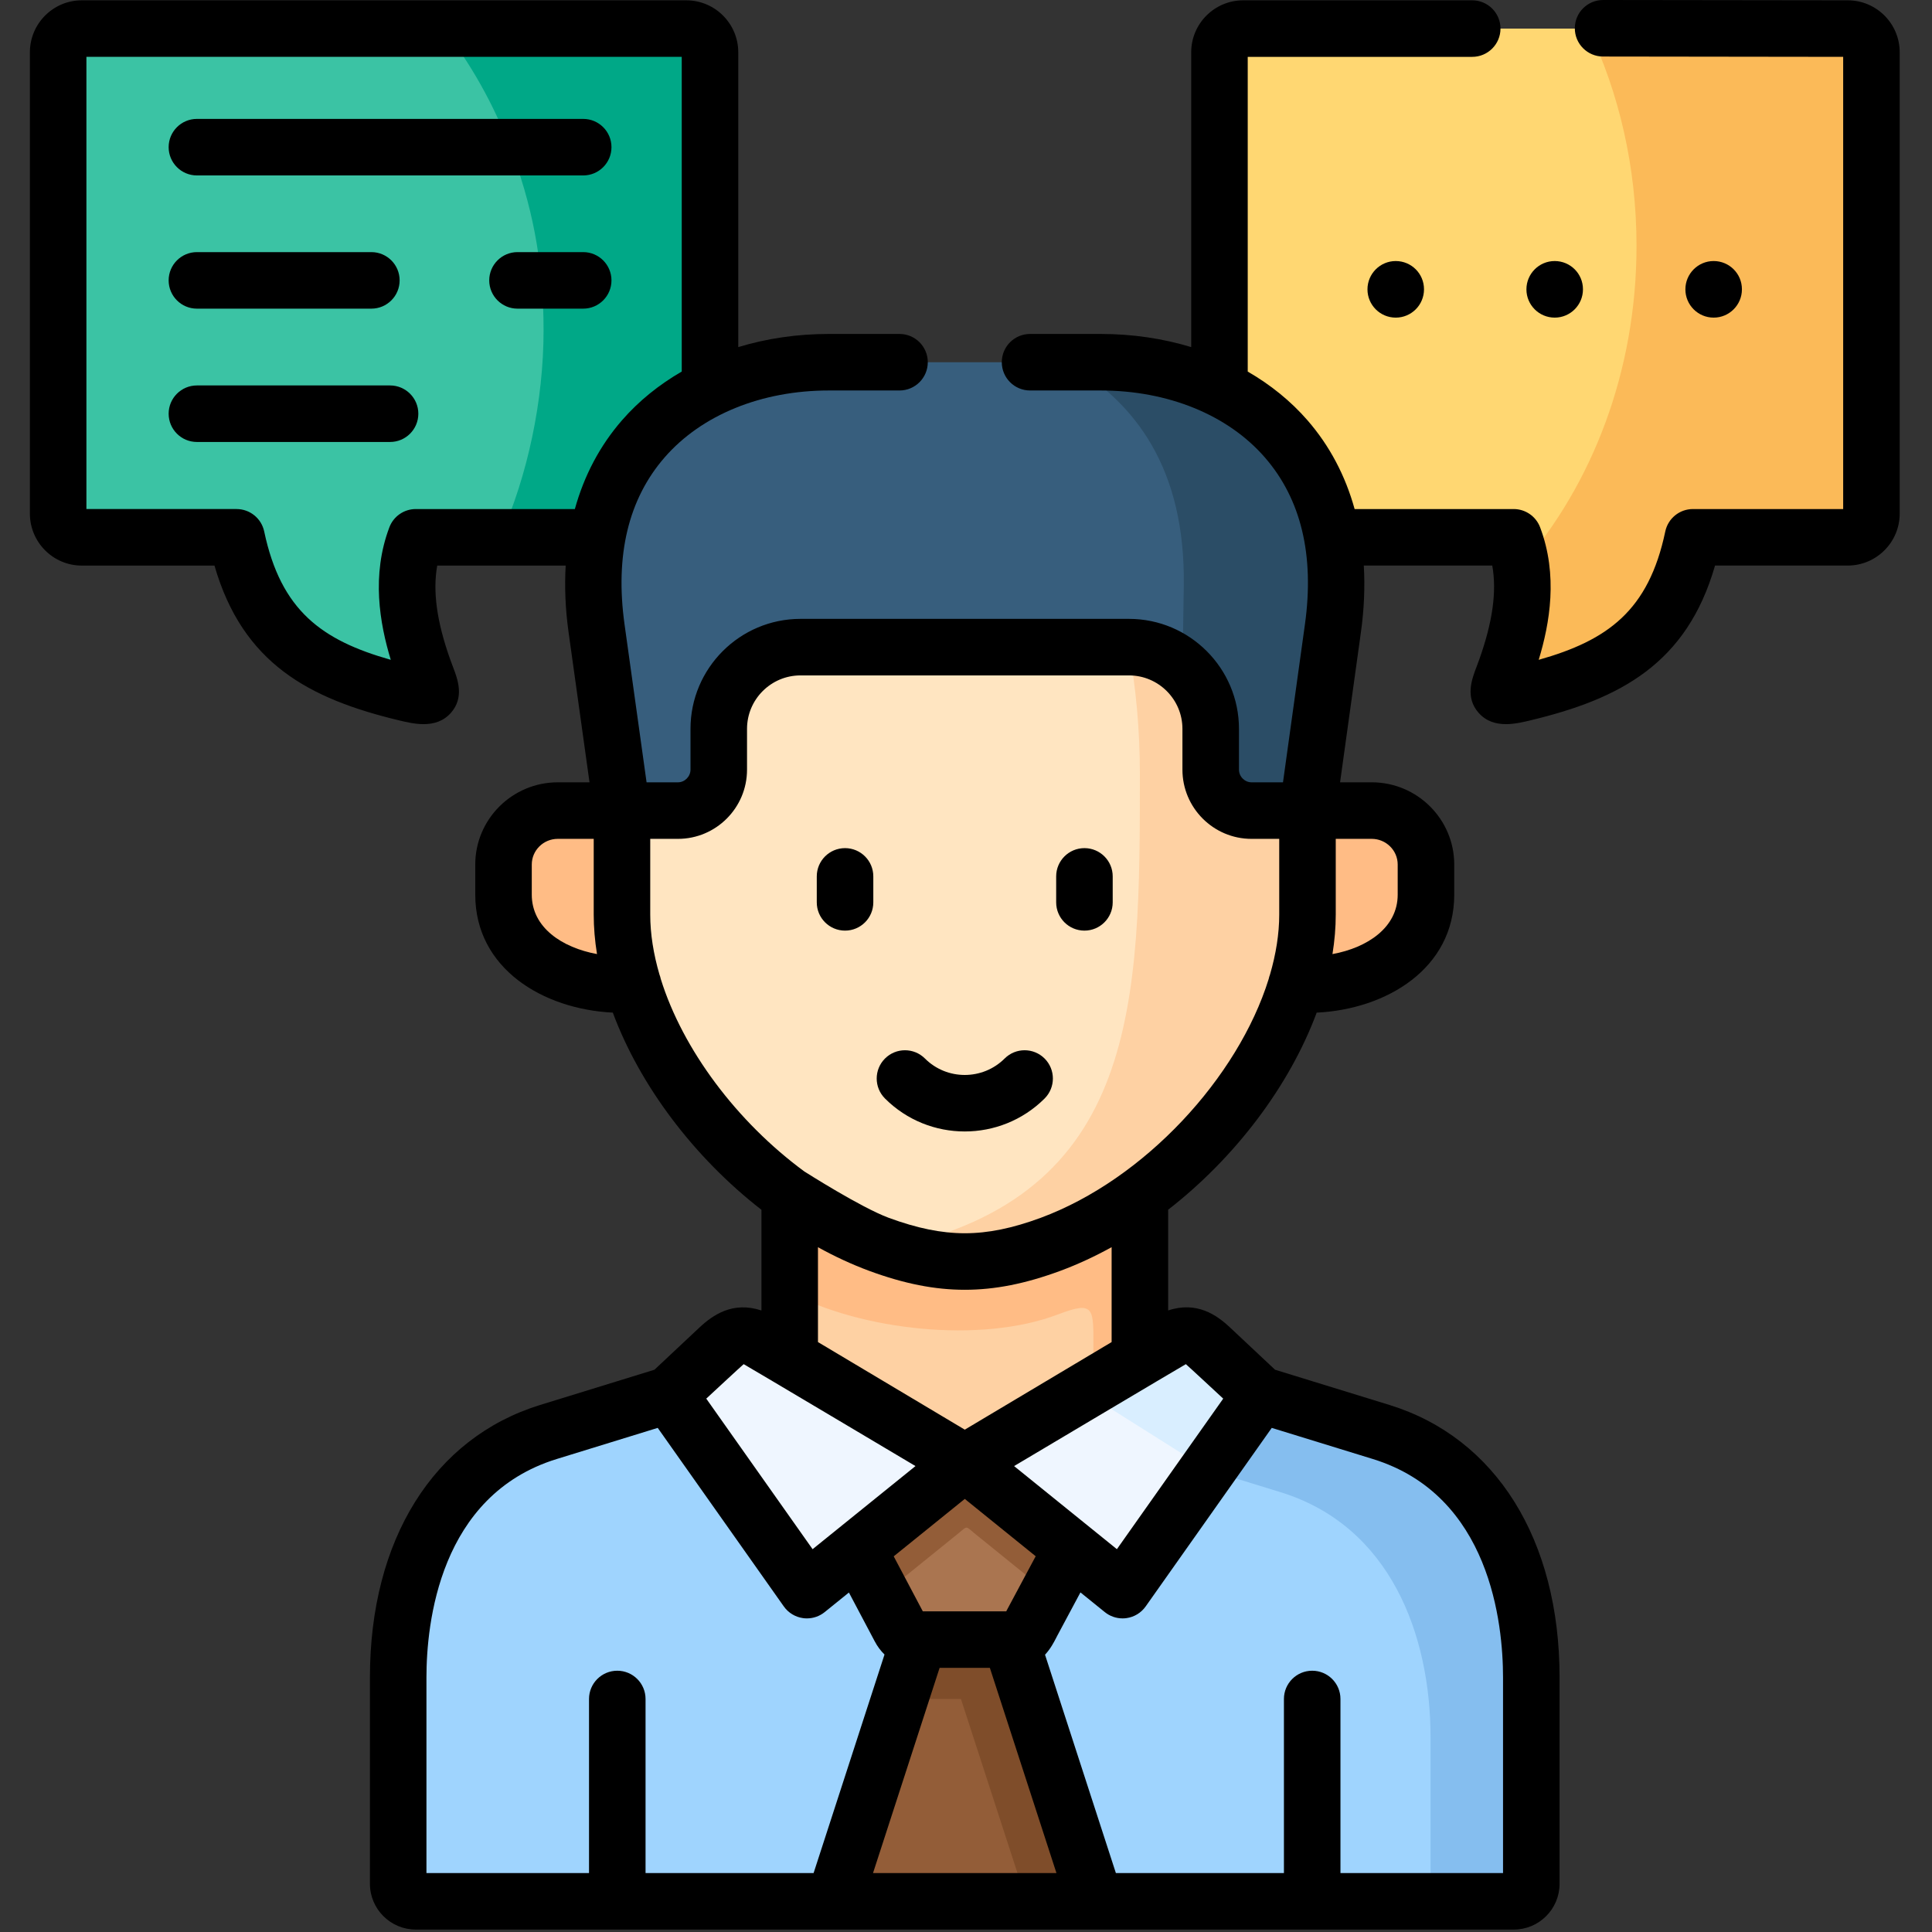 <?xml version="1.0" encoding="UTF-8" standalone="no"?><!DOCTYPE svg PUBLIC "-//W3C//DTD SVG 1.1//EN" "http://www.w3.org/Graphics/SVG/1.1/DTD/svg11.dtd"><svg width="100%" height="100%" viewBox="0 0 267 267" version="1.1" xmlns="http://www.w3.org/2000/svg" xmlns:xlink="http://www.w3.org/1999/xlink" xml:space="preserve" xmlns:serif="http://www.serif.com/" style="fill-rule:evenodd;clip-rule:evenodd;stroke-linejoin:round;stroke-miterlimit:2;"><rect x="0" y="0" width="267" height="267" fill="#333333" stroke="none"/><path d="M82.547,74.256c1.787,-10.01 7.81,-16.801 15.576,-20.581l-0,-46.447c-0,-1.801 -1.477,-3.277 -3.278,-3.277l-83.546,-0c-1.801,-0 -3.263,1.476 -3.263,3.277l0,63.75c0,1.802 1.477,3.278 3.263,3.278l21.392,-0c2.894,13.716 10.674,18.455 23.356,21.496c4.724,1.137 3.631,-0.074 2.495,-3.292c-2.112,-5.935 -3.307,-12.298 -1.078,-18.203l25.083,-0l0,-0.001Z" style="fill:#3bc3a4;"/><path d="M168.529,7.228l0,46.447c7.766,3.78 13.789,10.571 15.59,20.581l25.069,-0c2.229,5.905 1.033,12.269 -1.078,18.203c-1.137,3.219 -2.215,4.429 2.495,3.293c12.696,-3.042 20.477,-7.781 23.355,-21.497l21.393,0c1.8,0 3.277,-1.476 3.277,-3.278l0,-63.749c0,-1.801 -1.477,-3.278 -3.277,-3.278l-83.546,-0c-1.802,0.001 -3.278,1.477 -3.278,3.278Z" style="fill:#ffd772;"/><path d="M85.957,112.022l-8.873,0c-4.119,0 -7.5,3.336 -7.5,7.456l0,4.163c0,8.002 7.973,12.357 16.181,12.432l1.727,-0c13.096,-5.848 9.597,-14.957 -1.535,-24.051Z" style="fill:#ffbc85;"/><path d="M57.465,262.76l151.737,0c1.328,0 2.421,-1.092 2.421,-2.421l0,-28.509c0,-14.173 -5.536,-29.232 -20.743,-33.927l-16.682,-5.138l-81.745,0l-16.667,5.138c-15.206,4.695 -20.758,19.739 -20.758,33.927l0,28.509c0,1.329 1.093,2.421 2.437,2.421Z" style="fill:#9fd4fe;"/><path d="M180.709,112.022c-6.806,6.053 -7.839,14.218 -1.55,24.051l1.727,-0c8.209,-0.075 16.181,-4.43 16.181,-12.432l0,-4.163c0,-4.12 -3.381,-7.456 -7.5,-7.456l-8.858,0Z" style="fill:#ffbc85;"/><path d="M157.53,165.26c-3.852,2.79 -8.001,5.094 -12.342,6.703c-4.281,1.579 -8.075,2.377 -11.855,2.377c-3.794,-0 -7.573,-0.798 -11.87,-2.377c-4.325,-1.61 -8.489,-3.913 -12.327,-6.703l-0,33.337l24.197,14.439l24.197,-14.439l0,-33.337Z" style="fill:#fed1a3;"/><path d="M133.333,202.125l-24.197,-14.424l-3.646,-2.185c-2.791,-1.653 -4.326,-0.916 -6.142,0.782l-6.895,6.467l19.06,26.988l7.042,-5.684l14.778,-11.944Z" style="fill:#eff6ff;"/><path d="M133.333,202.125l-14.778,11.944l5.788,10.941c0.62,1.181 1.565,1.579 2.672,1.579l13.272,0c1.329,0 1.787,-1.254 2.406,-2.421l5.404,-10.099l-14.764,-11.944Z" style="fill:#aa7550;"/><path d="M133.333,202.125l14.764,11.944l7.042,5.684l19.059,-26.988l-6.894,-6.467c-1.801,-1.698 -3.351,-2.435 -6.126,-0.782l-3.647,2.185l-24.198,14.424Z" style="fill:#eff6ff;"/><path d="M151.374,262.76l-11.737,-36.171l-12.623,-0l-11.736,36.171l36.096,0Z" style="fill:#935d38;"/><path d="M151.108,186.475l-0,5.035l6.422,-3.809l0,-22.441c-3.853,2.79 -8.002,5.094 -12.342,6.703c-4.281,1.579 -8.076,2.377 -11.855,2.377c-3.337,-0 -6.659,-0.606 -10.32,-1.831c-0.517,-0.177 -1.033,-0.354 -1.55,-0.547c-4.326,-1.609 -8.489,-3.912 -12.328,-6.702l0,13.332c9.744,5.196 26.294,7.175 37.13,3.041c5.08,-1.934 4.843,-0.812 4.843,4.842Z" style="fill:#ffbc85;"/><path d="M176.959,206.215c15.206,4.68 20.743,19.739 20.743,33.913l0,22.632l11.501,0c1.328,0 2.421,-1.092 2.421,-2.421l-0,-28.509c-0,-14.173 -5.536,-29.232 -20.743,-33.927l-16.683,-5.138l-7.308,10.35l10.069,3.1Z" style="fill:#85beef;"/><path d="M166.89,203.115l7.308,-10.35l-6.894,-6.467c-1.801,-1.698 -3.351,-2.435 -6.126,-0.782l-3.647,2.185l-6.422,3.809l-3.853,2.318c2.776,-1.668 4.03,-0.547 6.126,0.767l13.508,8.52Z" style="fill:#d9eeff;"/><path d="M124.358,234.798l8.444,-0l9.079,27.962l9.494,0l-11.738,-36.171l-12.622,-0l-2.657,8.209Z" style="fill:#7f4d2a;"/><path d="M134.795,212.003l10.053,8.135l3.248,-6.068l-14.763,-11.945l-14.778,11.944l3.366,6.349l10.409,-8.416c1.475,-1.181 1.003,-1.181 2.465,0.001Z" style="fill:#935d38;"/><path d="M166.772,52.878c-4.547,-1.89 -9.581,-2.82 -14.66,-2.82l-37.573,-0c-18.011,-0 -35.594,11.693 -32.096,36.777l3.514,25.187l7.736,-0c3.1,-0 5.64,-2.54 5.64,-5.655l-0,-5.64c-0,-6.215 5.078,-11.294 11.294,-11.294l45.397,-0c6.216,-0 11.294,5.079 11.294,11.294l0,5.64c0,3.115 2.54,5.655 5.64,5.655l7.751,-0l3.499,-25.187c2.51,-18.028 -5.846,-29.13 -17.436,-33.957Z" style="fill:#375e7d;"/><path d="M156.024,89.433l-45.397,0c-6.216,0 -11.294,5.079 -11.294,11.295l-0.001,5.639c0.001,3.115 -2.538,5.655 -5.639,5.655l-7.736,-0l0,14.365c0,3.115 0.531,6.393 1.535,9.685c3.234,10.689 11.324,21.703 21.644,29.188c3.838,2.79 8.001,5.094 12.327,6.703c4.297,1.579 8.076,2.377 11.87,2.377c3.78,-0 7.574,-0.798 11.855,-2.377c4.341,-1.61 8.49,-3.913 12.342,-6.703c3.795,-2.746 7.279,-5.979 10.35,-9.508c5.255,-6.039 9.227,-12.933 11.279,-19.68c1.003,-3.292 1.55,-6.57 1.55,-9.685l-0,-14.365l-7.751,-0c-3.1,-0 -5.639,-2.54 -5.639,-5.655l-0,-5.639c-0,-6.216 -5.079,-11.295 -11.295,-11.295Z" style="fill:#ffe5c1;"/><path d="M157.53,106.928c0,31.639 0,58.332 -34.516,65.581c3.661,1.225 6.983,1.831 10.32,1.831c3.779,-0 7.573,-0.798 11.855,-2.377c4.341,-1.61 8.489,-3.913 12.342,-6.703c3.794,-2.746 7.278,-5.979 10.349,-9.508c5.256,-6.039 9.227,-12.933 11.279,-19.68c1.004,-3.292 1.55,-6.57 1.55,-9.685l0,-14.365l-7.751,-0c-2.628,-0 -4.842,-1.816 -5.463,-4.267c-0.117,-0.442 -0.177,-0.9 -0.177,-1.388l0,-5.639c0,-6.216 -5.078,-11.295 -11.294,-11.295l-0.044,0c1.004,5.581 1.55,11.457 1.55,17.495Z" style="fill:#fed1a3;"/><path d="M147.358,50.058c9.611,5.537 16.476,14.72 16.24,30.93l-0.177,11.22c2.392,2.082 3.897,5.139 3.897,8.519l-0,5.64c-0,0.487 0.059,0.945 0.177,1.388c0.62,2.451 2.835,4.267 5.463,4.267l7.751,-0l3.499,-25.187c2.495,-17.88 -5.714,-28.938 -17.155,-33.839c-0.089,-0.03 -0.192,-0.074 -0.281,-0.118c-4.548,-1.89 -9.582,-2.82 -14.66,-2.82l-4.754,-0Z" style="fill:#2b4d66;"/><path d="M70.485,20.339c2.983,7.736 4.636,15.635 4.636,25.305c-0,9.656 -2.17,20.034 -6.009,28.613l13.435,-0c1.787,-10.01 7.81,-16.802 15.576,-20.581l-0,-46.448c-0,-1.801 -1.477,-3.277 -3.278,-3.277l-33.557,-0c3.764,4.842 6.88,10.364 9.197,16.388Z" style="fill:#00a887;"/><path d="M219.507,3.951c4.252,8.917 6.658,19.148 6.658,30.029c0,17.304 -6.097,32.954 -15.959,44.292c0.635,4.71 -0.458,9.582 -2.096,14.188c-1.137,3.219 -2.215,4.429 2.495,3.293c12.696,-3.042 20.477,-7.781 23.355,-21.497l21.393,-0c1.801,-0 3.277,-1.476 3.277,-3.278l0,-63.75c0,-1.801 -1.476,-3.277 -3.277,-3.277l-35.846,-0Z" style="fill:#fbba58;"/><path d="M116.784,117.21c-2.158,0 -3.907,1.748 -3.907,3.906l0,3.588c0,2.158 1.749,3.906 3.907,3.906c2.157,0 3.906,-1.748 3.906,-3.906l-0,-3.588c-0,-2.158 -1.749,-3.906 -3.906,-3.906Z" style="fill-rule:nonzero;"/><path d="M149.868,117.21c-2.157,0 -3.906,1.748 -3.906,3.906l-0,3.588c-0,2.158 1.749,3.906 3.906,3.906c2.157,0 3.906,-1.748 3.906,-3.906l0,-3.588c0,-2.158 -1.749,-3.906 -3.906,-3.906Z" style="fill-rule:nonzero;"/><path d="M138.843,146.283c-3.043,3.032 -7.985,3.035 -11.015,0.004c-1.525,-1.525 -3.999,-1.525 -5.524,0c-1.526,1.526 -1.526,3.999 0,5.525c3.037,3.036 7.029,4.555 11.024,4.555c3.992,-0 7.987,-1.517 11.031,-4.551c1.528,-1.523 1.531,-3.997 0.009,-5.524c-1.524,-1.528 -3.997,-1.532 -5.525,-0.009Z" style="fill-rule:nonzero;"/><path d="M255.358,0.044l-33.808,-0.044l-0.005,0c-2.155,0 -3.904,1.746 -3.907,3.901c-0.002,2.157 1.744,3.908 3.902,3.912l33.184,0.043l-0,62.494l-20.764,-0c-1.847,-0 -3.443,1.294 -3.822,3.103c-2.3,10.951 -7.973,15.045 -17.492,17.735c1.54,-5.06 2.689,-11.707 0.196,-18.311c-0.574,-1.521 -2.029,-2.527 -3.655,-2.527l-21.981,-0c-1.278,-4.615 -3.451,-8.746 -6.515,-12.267c-2.317,-2.663 -5.113,-4.917 -8.257,-6.734l0,-43.492l31.024,-0c2.157,-0 3.907,-1.749 3.907,-3.906c-0,-2.158 -1.75,-3.907 -3.907,-3.907l-31.653,0c-3.96,0 -7.183,3.223 -7.183,7.184l-0,40.741c-3.909,-1.189 -8.127,-1.817 -12.511,-1.817l-9.758,-0c-2.158,-0 -3.907,1.748 -3.907,3.906c0,2.157 1.749,3.906 3.907,3.906l9.758,0c9.304,0 17.572,3.371 22.686,9.247c5.01,5.758 6.875,13.524 5.541,23.086l-3.031,21.819l-4.35,-0c-0.939,-0 -1.733,-0.801 -1.733,-1.749l-0,-5.639c-0,-8.382 -6.819,-15.201 -15.201,-15.201l-45.397,0c-8.381,0 -15.201,6.819 -15.201,15.201l0,5.639c0,0.948 -0.793,1.749 -1.733,1.749l-4.337,-0l-3.044,-21.821c-1.334,-9.56 0.531,-17.327 5.54,-23.084c5.114,-5.876 13.383,-9.247 22.687,-9.247l9.773,0c2.158,0 3.907,-1.749 3.907,-3.906c-0,-2.158 -1.749,-3.906 -3.907,-3.906l-9.773,-0c-4.385,-0 -8.602,0.627 -12.511,1.817l0,-40.741c0,-3.961 -3.223,-7.184 -7.184,-7.184l-83.544,0c-3.953,0 -7.169,3.223 -7.169,7.184l-0,63.75c-0,3.961 3.216,7.184 7.169,7.184l18.339,0c3.905,13.523 13.064,18.407 25.495,21.388c0.974,0.234 2.184,0.525 3.402,0.525c1.359,0 2.726,-0.362 3.788,-1.57c1.88,-2.139 0.924,-4.645 0.29,-6.303c-0.121,-0.317 -0.254,-0.665 -0.391,-1.052c-1.85,-5.202 -2.441,-9.407 -1.798,-12.989l17.752,-0c-0.171,2.939 -0.048,6.013 0.399,9.212l2.894,20.742l-4.384,-0c-6.289,-0 -11.406,5.096 -11.406,11.361l0,4.164c0,10.225 9.376,15.833 19.009,16.303c3.757,10.115 11.248,20.029 20.542,27.249l-0,13.916c-3.948,-1.312 -6.72,0.624 -8.554,2.34l-6.236,5.849l-15.807,4.872c-14.722,4.546 -23.511,18.624 -23.511,37.66l-0,28.509c-0,3.489 2.845,6.327 6.342,6.327l151.738,0c3.49,0 6.328,-2.838 6.328,-6.327l0,-28.509c0,-19.039 -8.784,-33.117 -23.5,-37.661l-15.819,-4.872l-6.228,-5.841c-1.828,-1.723 -4.595,-3.669 -8.547,-2.351l0,-13.922c9.286,-7.217 16.771,-17.126 20.527,-27.237c9.614,-0.46 19.01,-6.069 19.01,-16.306l-0,-4.164c-0,-6.264 -5.117,-11.361 -11.406,-11.361l-4.372,0l2.881,-20.741c0.447,-3.199 0.57,-6.273 0.399,-9.213l17.752,0c0.643,3.583 0.052,7.788 -1.801,12.997c-0.132,0.373 -0.263,0.718 -0.383,1.031c-0.634,1.664 -1.591,4.178 0.293,6.318c1.062,1.207 2.429,1.569 3.784,1.569c1.216,-0 2.424,-0.292 3.394,-0.526c12.444,-2.981 21.609,-7.864 25.501,-21.389l18.337,0c3.961,0 7.184,-3.222 7.184,-7.183l-0,-63.75c0.001,-3.96 -3.222,-7.183 -7.178,-7.183Zm-181.867,123.597l-0,-4.163c-0,-1.958 1.612,-3.549 3.593,-3.549l4.967,-0l-0,10.459c-0,1.795 0.156,3.622 0.454,5.464c-4.862,-0.894 -9.014,-3.688 -9.014,-8.211Zm5.954,-53.291l-21.981,-0c-1.626,-0 -3.081,1.006 -3.655,2.527c-2.494,6.606 -1.344,13.255 0.196,18.31c-9.508,-2.69 -15.182,-6.784 -17.493,-17.737c-0.381,-1.808 -1.975,-3.1 -3.822,-3.1l-20.748,-0l0,-62.493l82.274,-0l-0,43.493c-3.143,1.816 -5.94,4.07 -8.257,6.733c-3.063,3.521 -5.237,7.652 -6.514,12.267Zm23.33,118.174c0.127,0.041 23.744,14.086 23.744,14.086l-14.22,11.486l-14.694,-20.807c0,-0.001 5.046,-4.685 5.17,-4.765Zm27.078,41.971l6.945,0l9.202,28.359l-25.349,0l9.202,-28.359Zm9.391,-8.161c-0.061,0.116 -0.121,0.232 -0.181,0.349l-11.533,-0.001l-4.02,-7.599l9.823,-7.935l9.798,7.921l-3.887,7.265Zm-26.201,-36.861l-0,-13.109c2.299,1.271 4.663,2.371 7.072,3.265c4.855,1.786 9.056,2.617 13.218,2.617c4.17,-0 8.366,-0.832 13.214,-2.621c2.411,-0.895 4.777,-1.995 7.077,-3.268l-0,13.116l-20.291,12.104l-20.29,-12.104Zm-54.109,46.357c0,-7.407 1.754,-25.178 18.002,-30.195l13.961,-4.303l17.425,24.675c0.623,0.881 1.583,1.466 2.653,1.616c0.18,0.025 0.359,0.037 0.538,0.037c0.888,0 1.756,-0.303 2.455,-0.868l3.35,-2.707l3.565,6.74c0.372,0.707 0.828,1.317 1.355,1.828l-9.8,30.201l-23.224,0l-0,-24.056c-0,-2.158 -1.749,-3.906 -3.906,-3.906c-2.158,-0 -3.907,1.748 -3.907,3.906l0,24.056l-22.467,0l0,-27.024Zm116.821,-34.498l13.973,4.303c16.237,5.013 17.99,22.787 17.99,30.196l-0,27.023l-22.468,0l0,-24.056c0,-2.158 -1.749,-3.906 -3.906,-3.906c-2.157,-0 -3.906,1.748 -3.906,3.906l-0,24.056l-23.225,0l-9.791,-30.174c0.769,-0.827 1.241,-1.745 1.531,-2.313c0.062,-0.122 0.125,-0.244 0.185,-0.357l3.178,-5.941l3.367,2.722c0.699,0.566 1.567,0.869 2.455,0.869c0.179,0 0.359,-0.012 0.538,-0.037c1.07,-0.148 2.03,-0.733 2.654,-1.616l17.425,-24.675Zm-11.872,-8.807c0.124,0.08 5.164,4.764 5.164,4.764l-14.694,20.806l-14.207,-11.485c0,0 23.611,-14.043 23.737,-14.085Zm12.905,-62.138c-0,2.68 -0.452,5.47 -1.273,8.286c-0.078,0.203 -0.142,0.412 -0.186,0.63c-4.23,13.598 -17.14,27.668 -31.493,32.995c-3.948,1.457 -7.286,2.136 -10.504,2.136c-3.213,-0 -6.557,-0.679 -10.51,-2.133c-3.87,-1.436 -11.49,-6.302 -11.675,-6.414c-9.295,-6.839 -16.792,-16.833 -19.826,-26.584c-0.043,-0.218 -0.108,-0.427 -0.186,-0.63c-0.82,-2.815 -1.273,-5.605 -1.273,-8.285l0,-10.459l3.83,-0c5.263,-0 9.546,-4.289 9.546,-9.561l-0,-5.64c-0,-4.073 3.314,-7.388 7.388,-7.388l45.397,0c4.074,0 7.388,3.314 7.388,7.388l0,5.64c0,5.272 4.283,9.561 9.546,9.561l3.83,-0l-0,10.458l0.001,0Zm12.779,-10.459c1.981,0 3.593,1.592 3.593,3.549l0,4.163c0,4.53 -4.163,7.324 -9.014,8.215c0.298,-1.844 0.454,-3.672 0.454,-5.468l0,-10.459l4.967,0Z" style="fill-rule:nonzero;"/><path d="M236.825,43.895c2.157,0 3.906,-1.748 3.906,-3.906l0,-0.014c0,-2.158 -1.749,-3.899 -3.906,-3.899c-2.157,0 -3.906,1.756 -3.906,3.914c-0,2.157 1.749,3.905 3.906,3.905Z" style="fill-rule:nonzero;"/><path d="M214.857,43.895c2.157,0 3.906,-1.748 3.906,-3.906l-0,-0.014c-0,-2.158 -1.749,-3.899 -3.906,-3.899c-2.158,0 -3.907,1.756 -3.907,3.914c0,2.157 1.749,3.905 3.907,3.905Z" style="fill-rule:nonzero;"/><path d="M188.983,39.989c-0,2.158 1.749,3.906 3.906,3.906c2.157,0 3.906,-1.748 3.906,-3.906l0,-0.014c0,-2.158 -1.749,-3.899 -3.906,-3.899c-2.157,0 -3.906,1.756 -3.906,3.913Z" style="fill-rule:nonzero;"/><path d="M80.598,16.432l-53.384,0c-2.158,0 -3.907,1.749 -3.907,3.906c0,2.158 1.749,3.907 3.907,3.907l53.384,-0c2.158,-0 3.907,-1.749 3.907,-3.907c-0,-2.157 -1.749,-3.906 -3.907,-3.906Z" style="fill-rule:nonzero;"/><path d="M53.906,53.268l-26.692,-0c-2.158,-0 -3.907,1.748 -3.907,3.906c0,2.158 1.749,3.906 3.907,3.906l26.692,0c2.157,0 3.907,-1.748 3.907,-3.906c-0,-2.158 -1.75,-3.906 -3.907,-3.906Z" style="fill-rule:nonzero;"/><path d="M27.214,42.655l24.108,0c2.158,0 3.907,-1.749 3.907,-3.906c-0,-2.158 -1.749,-3.907 -3.907,-3.907l-24.108,0c-2.158,0 -3.907,1.749 -3.907,3.907c0,2.158 1.749,3.906 3.907,3.906Z" style="fill-rule:nonzero;"/><path d="M80.598,34.842l-9.08,0c-2.157,0 -3.906,1.749 -3.906,3.907c0,2.158 1.749,3.906 3.906,3.906l9.08,0c2.157,0 3.907,-1.748 3.907,-3.906c-0,-2.158 -1.75,-3.907 -3.907,-3.907Z" style="fill-rule:nonzero;"/></svg>